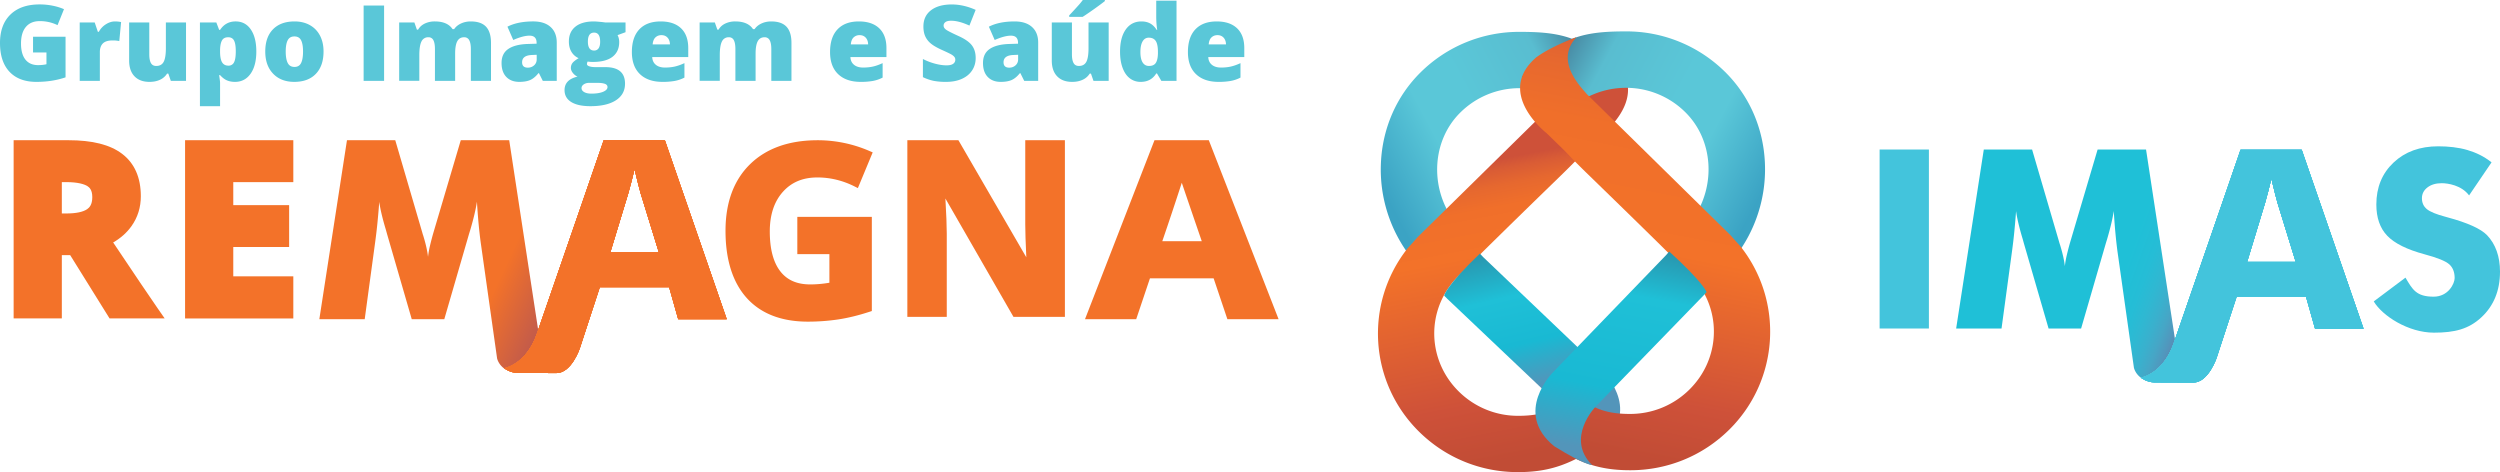 <svg xmlns="http://www.w3.org/2000/svg" xmlns:xlink="http://www.w3.org/1999/xlink" width="275.599" height="52.046"><linearGradient id="a" gradientUnits="userSpaceOnUse" x1="572.695" y1="208.19" x2="545.972" y2="222.399" gradientTransform="rotate(180 362.063 114.663)"><stop offset=".031" stop-color="#3ba3c4"/><stop offset=".294" stop-color="#5ac7d8"/><stop offset=".466" stop-color="#5ac7d8"/><stop offset=".761" stop-color="#59bdd0"/><stop offset=".988" stop-color="#3f6e8b"/></linearGradient><path fill="url(#a)" d="M152.231 18.008c.158-3.845 1.715-7.41 4.384-10.04a15.43 15.43 0 0 1 10.898-4.456c3.93 0 6.517.407 9.385 3.059l.07.064c.1.091 1.355 1.237 1.453 1.333l.456.449.067.095c1.364 1.903-.436 1.415-1.434 2.471l-.113.12-.803 2.807-2.42-1.38-.127-.125a9.284 9.284 0 0 0-6.531-2.685 9.255 9.255 0 0 0-6.53 2.685c-3.086 3.042-3.417 8.137-.77 11.851l.672.941-4.389 4.389-.951-1.213a15.749 15.749 0 0 1-3.317-10.365z"/><linearGradient id="b" gradientUnits="userSpaceOnUse" x1="174.244" y1="39.498" x2="176.131" y2="49.203"><stop offset="0" stop-color="#1fc0d7"/><stop offset=".309" stop-color="#1fc0d7"/><stop offset=".35" stop-color="#1fc0d7"/><stop offset=".49" stop-color="#19b9d3"/><stop offset=".73" stop-color="#35a8c7"/><stop offset=".939" stop-color="#5395ba"/></linearGradient><path fill="url(#b)" d="M176.123 49.195l.008.008.005-.004-.009-.008z"/><linearGradient id="c" gradientUnits="userSpaceOnUse" x1="173.893" y1="40.605" x2="175.584" y2="49.309"><stop offset="0" stop-color="#1fc0d7"/><stop offset=".309" stop-color="#1fc0d7"/><stop offset=".35" stop-color="#1fc0d7"/><stop offset=".49" stop-color="#19b9d3"/><stop offset=".73" stop-color="#35a8c7"/><stop offset=".939" stop-color="#5395ba"/></linearGradient><path fill="url(#c)" d="M174.726 47.803l.04.04 1.357 1.353.004-.004-1.401-1.389z"/><linearGradient id="d" gradientUnits="userSpaceOnUse" x1="174.596" y1="44.226" x2="175.753" y2="50.181"><stop offset="0" stop-color="#1fc0d7"/><stop offset=".309" stop-color="#1fc0d7"/><stop offset=".35" stop-color="#1fc0d7"/><stop offset=".49" stop-color="#19b9d3"/><stop offset=".73" stop-color="#35a8c7"/><stop offset=".939" stop-color="#5395ba"/></linearGradient><path fill="url(#d)" d="M174.726 47.803l.04.04 1.357 1.353.004-.004-1.401-1.389z"/><linearGradient id="e" gradientUnits="userSpaceOnUse" x1="544.499" y1="184.522" x2="567.72" y2="184.522" gradientTransform="rotate(180 362.063 114.663)"><stop offset="0" stop-color="#1fc0d7"/><stop offset=".309" stop-color="#1fc0d7"/><stop offset=".35" stop-color="#1fc0d7"/><stop offset=".49" stop-color="#19b9d3"/><stop offset=".73" stop-color="#35a8c7"/><stop offset=".939" stop-color="#5395ba"/></linearGradient><path fill="url(#e)" d="M171.721 44.788l.035.034a2.455 2.455 0 0 1-.035-.034z"/><linearGradient id="f" gradientUnits="userSpaceOnUse" x1="171.042" y1="41.221" x2="172.708" y2="49.793"><stop offset="0" stop-color="#1fc0d7"/><stop offset=".309" stop-color="#1fc0d7"/><stop offset=".35" stop-color="#1fc0d7"/><stop offset=".49" stop-color="#19b9d3"/><stop offset=".73" stop-color="#35a8c7"/><stop offset=".939" stop-color="#5395ba"/></linearGradient><path fill="url(#f)" d="M171.721 44.788l.035.034a2.455 2.455 0 0 1-.035-.034z"/><linearGradient id="g" gradientUnits="userSpaceOnUse" x1="171.734" y1="44.785" x2="172.875" y2="50.65"><stop offset="0" stop-color="#1fc0d7"/><stop offset=".309" stop-color="#1fc0d7"/><stop offset=".35" stop-color="#1fc0d7"/><stop offset=".49" stop-color="#19b9d3"/><stop offset=".73" stop-color="#35a8c7"/><stop offset=".939" stop-color="#5395ba"/></linearGradient><path fill="url(#g)" d="M171.721 44.788l.035.034a2.455 2.455 0 0 1-.035-.034z"/><linearGradient id="h" gradientUnits="userSpaceOnUse" x1="161.391" y1="1.775" x2="171.082" y2="51.634"><stop offset="0" stop-color="#ce5139"/><stop offset=".047" stop-color="#ce5139"/><stop offset=".319" stop-color="#ce5139"/><stop offset=".34" stop-color="#d95c35"/><stop offset=".375" stop-color="#e6682f"/><stop offset=".421" stop-color="#f06f2a"/><stop offset=".515" stop-color="#f37229"/><stop offset=".834" stop-color="#ce5139"/><stop offset=".963" stop-color="#c14c35"/></linearGradient><path fill="url(#h)" d="M156.289 26.13l13.127-12.9 2.688-2.638c.737-.861 3.588-3.703 1.15-6.29 0 0 2.823 1.021 4.455 2.241 4.565 3.944-1.171 8.356-1.171 8.356l-2.014 1.966a76.809 76.809 0 0 1-2.178 2.214l-.023.023c-2.827 2.747-5.75 5.587-8.623 8.42-.417.412-.915.908-1.414 1.405l-.031.031c-.508.507-1.018 1.015-1.443 1.435a9.44 9.44 0 0 0-1.055 1.24c-2.543 3.565-2.1 8.411 1.055 11.521a9.251 9.251 0 0 0 6.53 2.685c1.649 0 3.071-.219 4.489-1.05l4.415 4.397c-2.891 1.734-4.979 2.86-8.909 2.86-4.113 0-7.983-1.582-10.898-4.456-5.504-5.426-6.063-14.096-1.303-20.169l1.153-1.291z"/><linearGradient id="i" gradientUnits="userSpaceOnUse" x1="15.189" y1="43.658" x2="20.283" y2="69.863" gradientTransform="rotate(-2.361 -367.121 -3615.629)"><stop offset=".049" stop-color="#2b8ba4"/><stop offset=".294" stop-color="#1fc0d7"/><stop offset=".497" stop-color="#19b9d3"/><stop offset=".675" stop-color="#5395ba"/><stop offset=".939" stop-color="#5395ba"/></linearGradient><path fill="url(#i)" d="M176.503 40.737l-13.002-12.399-.36-.381c-3.781 3.604-3.936 4.633-3.936 4.633l.341.348 12.438 11.8s5.266 1.856 2.452 4.912c0 0-1.142 1.54 2.257-.77 4.412-3.901-.19-8.143-.19-8.143z"/><linearGradient id="j" gradientUnits="userSpaceOnUse" x1="-1850.556" y1="208.207" x2="-1877.293" y2="222.423" gradientTransform="matrix(1 0 0 -1 2045.924 229.326)"><stop offset=".031" stop-color="#3ba3c4"/><stop offset=".294" stop-color="#5ac7d8"/><stop offset=".466" stop-color="#5ac7d8"/><stop offset=".761" stop-color="#59bdd0"/><stop offset=".988" stop-color="#3f6e8b"/></linearGradient><path fill="url(#j)" d="M194.563 17.985c-.159-3.852-1.72-7.425-4.393-10.06a15.462 15.462 0 0 0-10.92-4.464c-3.938 0-6.53.408-9.404 3.065l-.07.064c-.1.091-1.358 1.239-1.456 1.335l-.457.45-.067.095c.94 1.497.437 1.418 1.437 2.477l.113.12.805 2.812 2.425-1.383.127-.125a9.299 9.299 0 0 1 6.544-2.69 9.27 9.27 0 0 1 6.543 2.69c3.093 3.049 3.425 8.153.771 11.874l-.674.944 4.398 4.397.952-1.215a15.77 15.77 0 0 0 3.326-10.386z"/><linearGradient id="k" gradientUnits="userSpaceOnUse" x1="2598.204" y1="39.498" x2="2600.091" y2="49.203" gradientTransform="matrix(-1 0 0 1 2770.049 0)"><stop offset="0" stop-color="#1fc0d7"/><stop offset=".309" stop-color="#1fc0d7"/><stop offset=".35" stop-color="#1fc0d7"/><stop offset=".49" stop-color="#19b9d3"/><stop offset=".73" stop-color="#35a8c7"/><stop offset=".939" stop-color="#5395ba"/></linearGradient><path fill="url(#k)" d="M169.965 49.195l-.008.008-.005-.004.008-.008z"/><linearGradient id="l" gradientUnits="userSpaceOnUse" x1="-1879.462" y1="184.522" x2="-1856.242" y2="184.522" gradientTransform="matrix(1 0 0 -1 2045.924 229.326)"><stop offset="0" stop-color="#1fc0d7"/><stop offset=".309" stop-color="#1fc0d7"/><stop offset=".35" stop-color="#1fc0d7"/><stop offset=".49" stop-color="#19b9d3"/><stop offset=".73" stop-color="#35a8c7"/><stop offset=".939" stop-color="#5395ba"/></linearGradient><path fill="url(#l)" d="M174.366 44.788l-.035.034.035-.034z"/><linearGradient id="m" gradientUnits="userSpaceOnUse" x1="2594.985" y1="41.133" x2="2596.692" y2="49.914" gradientTransform="matrix(-1 0 0 1 2770.049 0)"><stop offset="0" stop-color="#1fc0d7"/><stop offset=".309" stop-color="#1fc0d7"/><stop offset=".35" stop-color="#1fc0d7"/><stop offset=".49" stop-color="#19b9d3"/><stop offset=".73" stop-color="#35a8c7"/><stop offset=".939" stop-color="#5395ba"/></linearGradient><path fill="url(#m)" d="M174.366 44.788l-.035.034.035-.034z"/><linearGradient id="n" gradientUnits="userSpaceOnUse" x1="2595.695" y1="44.785" x2="2596.863" y2="50.793" gradientTransform="matrix(-1 0 0 1 2770.049 0)"><stop offset="0" stop-color="#1fc0d7"/><stop offset=".309" stop-color="#1fc0d7"/><stop offset=".35" stop-color="#1fc0d7"/><stop offset=".49" stop-color="#19b9d3"/><stop offset=".73" stop-color="#35a8c7"/><stop offset=".939" stop-color="#5395ba"/></linearGradient><path fill="url(#n)" d="M174.366 44.788l-.035.034.035-.034z"/><linearGradient id="o" gradientUnits="userSpaceOnUse" x1="2584.389" y1="1.57" x2="2594.08" y2="51.428" gradientTransform="matrix(-1 0 0 1 2770.049 0)"><stop offset="0" stop-color="#ce5139"/><stop offset=".055" stop-color="#d95c35"/><stop offset=".148" stop-color="#e6682f"/><stop offset=".268" stop-color="#f06f2a"/><stop offset=".515" stop-color="#f37229"/><stop offset=".834" stop-color="#ce5139"/><stop offset=".963" stop-color="#c14c35"/></linearGradient><path fill="url(#o)" d="M190.761 25.924l-13.127-12.9-2.688-2.638c-.737-.861-3.588-3.703-1.15-6.291 0 0-2.823 1.021-4.456 2.242-4.564 3.944 1.172 8.356 1.172 8.356l2.014 1.966a76.787 76.787 0 0 0 2.178 2.214l.023.023c2.826 2.747 5.749 5.587 8.623 8.42.417.411.915.907 1.414 1.405l.03.031c.51.508 1.018 1.014 1.444 1.435.38.375.735.792 1.055 1.239 2.543 3.566 2.1 8.412-1.055 11.521a9.257 9.257 0 0 1-6.53 2.685c-1.65 0-3.071-.218-4.49-1.05l-4.415 4.397c2.892 1.734 4.979 2.86 8.91 2.86 4.112 0 7.983-1.582 10.898-4.456 5.504-5.425 6.063-14.097 1.302-20.169l-1.152-1.29z"/><linearGradient id="p" gradientUnits="userSpaceOnUse" x1="2588.639" y1="24.627" x2="2593.843" y2="51.402" gradientTransform="matrix(-1 0 0 1 2770.049 0)"><stop offset=".049" stop-color="#2b8ba4"/><stop offset=".294" stop-color="#1fc0d7"/><stop offset=".681" stop-color="#19b9d3"/><stop offset=".939" stop-color="#5395ba"/></linearGradient><path fill="url(#p)" d="M171.189 41.049l12.48-12.926.344-.395c3.746 3.402 4.124 4.468 4.124 4.468l-.327.36-11.941 12.303s-3.31 3.454-.371 6.393c0 0-.673.107-4.163-2.061-4.569-3.714-.146-8.142-.146-8.142z"/><linearGradient id="q" gradientUnits="userSpaceOnUse" x1="1.503" y1="25.281" x2="18.154" y2="25.281"><stop offset="0" stop-color="#f37229"/><stop offset="1" stop-color="#f37229"/></linearGradient><path fill="url(#q)" d="M12.476 26.729c.837-.481 1.519-1.091 2.032-1.818.675-.956 1.017-2.057 1.017-3.276 0-2.063-.694-3.638-2.066-4.679-1.328-1.008-3.268-1.498-5.927-1.498H1.503v19.645h5.313v-6.979h.92l4.342 6.979h6.076l-.794-1.143c-.777-1.118-2.419-3.55-4.884-7.231zm-5.66-6.654h.441c1.371 0 2.048.239 2.374.439.232.144.543.427.543 1.221 0 .832-.319 1.151-.561 1.32-.446.313-1.235.478-2.282.478h-.515v-3.458z"/><linearGradient id="r" gradientUnits="userSpaceOnUse" x1="20.402" y1="25.281" x2="32.335" y2="25.281"><stop offset="0" stop-color="#f37229"/><stop offset="1" stop-color="#f37229"/></linearGradient><path fill="url(#r)" d="M32.335 20.075v-4.617H20.402v19.646h11.933v-4.641h-6.619v-3.234h6.158v-4.617h-6.158v-2.537z"/><linearGradient id="s" gradientUnits="userSpaceOnUse" x1="119.61" y1="25.322" x2="140.948" y2="25.322"><stop offset="0" stop-color="#f37229"/><stop offset="1" stop-color="#f37229"/></linearGradient><path fill="url(#s)" d="M133.354 15.703l-.095-.244h-5.989l-7.659 19.727h5.644l1.515-4.503h7.02l1.516 4.503h5.645l-7.597-19.483zm-.873 10.883h-4.349a391.138 391.138 0 0 0 2.148-6.441c.178.536.918 2.702 2.201 6.441z"/><linearGradient id="t" gradientUnits="userSpaceOnUse" x1="100.025" y1="25.196" x2="117.394" y2="25.196"><stop offset="0" stop-color="#f37229"/><stop offset="1" stop-color="#f37229"/></linearGradient><path fill="url(#t)" d="M113.023 24.698c0 .785.039 2.015.117 3.669l-7.485-12.909h-5.63v19.475h4.346v-9.188c0-.839-.051-2.136-.151-3.864l7.506 13.053h5.668V15.458h-4.37v9.24z"/><linearGradient id="u" gradientUnits="userSpaceOnUse" x1="79.978" y1="25.458" x2="96.204" y2="25.458"><stop offset="0" stop-color="#f37229"/><stop offset="1" stop-color="#f37229"/></linearGradient><path fill="url(#u)" d="M87.895 28.014h3.537v3.154c-.712.123-1.421.186-2.111.186-1.465 0-2.545-.473-3.301-1.445-.77-.99-1.159-2.468-1.159-4.393 0-1.829.484-3.297 1.441-4.365.958-1.069 2.204-1.589 3.81-1.589 1.402 0 2.772.33 4.071.979l.388.194 1.634-3.936-.366-.158a14.338 14.338 0 0 0-5.7-1.182c-3.151 0-5.658.89-7.452 2.644-1.796 1.756-2.707 4.224-2.707 7.337 0 3.186.785 5.676 2.331 7.4 1.559 1.737 3.831 2.618 6.756 2.618 1.12 0 2.233-.081 3.309-.24 1.077-.16 2.24-.443 3.456-.84l.278-.091V23.911h-8.214v4.103z"/><defs><path id="v" d="M274.168 25.923c-.694-.711-2.141-1.364-4.339-1.958l-.242-.068c-1.018-.269-1.705-.553-2.061-.851-.355-.297-.534-.694-.534-1.189 0-.487.204-.884.609-1.195.405-.312.932-.466 1.58-.466.631 0 2.164.206 3.01 1.346l2.476-3.644c-.834-.663-1.682-1.067-2.659-1.36-.978-.293-2.128-.41-3.219-.41-2.016 0-3.658.597-4.924 1.791s-1.898 2.736-1.898 4.627c0 1.459.4 2.608 1.202 3.444.803.838 2.171 1.518 4.108 2.041 1.413.378 2.32.745 2.722 1.1.4.358.601.863.601 1.522 0 .592-.685 2.052-2.32 2.052-1.914 0-2.325-.788-3.101-2.099l-3.498 2.621c.944 1.594 3.816 3.445 6.638 3.445 2.297 0 3.835-.402 5.213-1.678 1.379-1.273 2.067-2.96 2.067-5.061 0-.826-.121-1.581-.364-2.261s-.6-1.261-1.067-1.749z"/></defs><clipPath id="w"><use xlink:href="#v" overflow="visible"/></clipPath><path clip-path="url(#w)" fill="#43C4DC" d="M261.68 16.128h13.919v20.545H261.68z"/><path fill="#43C4DC" d="M207.207 16.483h5.434v19.732h-5.434z"/><linearGradient id="x" gradientUnits="userSpaceOnUse" x1="92.944" y1="206.517" x2="118.295" y2="197.29" gradientTransform="matrix(1 0 0 -1 123.445 229.326)"><stop offset="0" stop-color="#1fc0d7"/><stop offset=".706" stop-color="#1fc0d7"/><stop offset=".795" stop-color="#25bdd6"/><stop offset=".851" stop-color="#2fb8d2"/><stop offset=".899" stop-color="#3ab0cd"/><stop offset=".941" stop-color="#46a6c6"/><stop offset=".98" stop-color="#5197bd"/><stop offset="1" stop-color="#578eb6"/></linearGradient><path fill="url(#x)" d="M239.622 37.852l.151-.438-3.194-20.931h-5.339l-3.005 10.148a29.816 29.816 0 0 0-.404 1.544 9.456 9.456 0 0 0-.202 1.166c-.073-.647-.247-1.425-.526-2.333a4.89 4.89 0 0 1-.108-.349l-2.979-10.177h-5.323l-3.048 19.732h5.003l1.158-8.532c.099-.726.185-1.458.256-2.19.071-.732.135-1.471.189-2.217.115.827.363 1.865.741 3.114.071.261.125.454.161.579l2.682 9.247h3.586l2.683-9.247c.036-.125.094-.318.176-.579.368-1.249.615-2.292.74-3.128.054.873.114 1.677.182 2.414.067.735.144 1.405.222 2.007l1.817 12.847s.122.635.767 1.109v-.002c-.001.001 2.426-.372 3.614-3.784z"/><defs><path id="y" d="M253.737 16.505h-6.739s-5.058 14.676-7.225 20.909l-.151.438c-1.188 3.412-3.615 3.784-3.615 3.784l.001.003c.025.02.673.518 1.511.518 1.242 0 3.69.017 4.269.017 1.656 0 2.567-2.704 2.567-2.704l2.212-6.762h7.644l.997 3.529h5.35l-6.821-19.732zm-6.011 12.362l1.98-6.513c.118-.403.232-.827.345-1.268.112-.439.227-.902.345-1.386l.416 1.698c.109.44.193.759.257.956l2.008 6.513h-5.351z"/></defs><use xlink:href="#y" overflow="visible" fill="#43C4DC"/><clipPath id="z"><use xlink:href="#y" overflow="visible"/></clipPath><path clip-path="url(#z)" fill="#43C4DC" d="M247.726 19.7h5.351v9.167h-5.351z"/><defs><path id="A" d="M253.737 16.505h-6.739s-5.058 14.676-7.225 20.909l-.151.438c-1.188 3.412-3.615 3.784-3.615 3.784l.001.003c.025.02.673.518 1.511.518 1.242 0 3.69.017 4.269.017 1.656 0 2.567-2.704 2.567-2.704l2.212-6.762h7.644l.997 3.529h5.35l-6.821-19.732zm-6.011 12.362l1.98-6.513c.118-.403.232-.827.345-1.268.112-.439.227-.902.345-1.386l.416 1.698c.109.44.193.759.257.956l2.008 6.513h-5.351z"/></defs><use xlink:href="#A" overflow="visible" fill="#43C4DC"/><clipPath id="B"><use xlink:href="#A" overflow="visible"/></clipPath><path clip-path="url(#B)" fill="#43C4DC" d="M236.007 16.505h4.639v25.667h-4.639z"/><defs><path id="C" d="M253.737 16.505h-6.739s-5.058 14.676-7.225 20.909l-.151.438c-1.188 3.412-3.615 3.784-3.615 3.784l.001.003c.025.02.673.518 1.511.518 1.242 0 3.69.017 4.269.017 1.656 0 2.567-2.704 2.567-2.704l2.212-6.762h7.644l.997 3.529h5.35l-6.821-19.732zm-6.011 12.362l1.98-6.513c.118-.403.232-.827.345-1.268.112-.439.227-.902.345-1.386l.416 1.698c.109.44.193.759.257.956l2.008 6.513h-5.351z"/></defs><use xlink:href="#C" overflow="visible" fill="#43C4DC"/><clipPath id="D"><use xlink:href="#C" overflow="visible"/></clipPath><path clip-path="url(#D)" fill="#43C4DC" d="M240.646 16.505h6.519v25.667h-6.519z"/><defs><path id="E" d="M253.737 16.505h-6.739s-5.058 14.676-7.225 20.909l-.151.438c-1.188 3.412-3.615 3.784-3.615 3.784l.001.003c.025.02.673.518 1.511.518 1.242 0 3.69.017 4.269.017 1.656 0 2.567-2.704 2.567-2.704l2.212-6.762h7.644l.997 3.529h5.35l-6.821-19.732zm-6.011 12.362l1.98-6.513c.118-.403.232-.827.345-1.268.112-.439.227-.902.345-1.386l.416 1.698c.109.44.193.759.257.956l2.008 6.513h-5.351z"/></defs><use xlink:href="#E" overflow="visible" fill="#43C4DC"/><clipPath id="F"><use xlink:href="#E" overflow="visible"/></clipPath><path clip-path="url(#F)" fill="#43C4DC" d="M247.164 16.505h13.393v25.667h-13.393z"/><linearGradient id="G" gradientUnits="userSpaceOnUse" x1="61.211" y1="32.572" x2="35.794" y2="20.72"><stop offset="0" stop-color="#c35b4a"/><stop offset=".227" stop-color="#f37229"/><stop offset="1" stop-color="#f37229"/></linearGradient><path fill="url(#G)" d="M59.178 36.827l.151-.438-3.194-20.931h-5.339l-3.005 10.149a31.156 31.156 0 0 0-.404 1.543 9.682 9.682 0 0 0-.202 1.166c-.072-.646-.246-1.424-.525-2.332a4.408 4.408 0 0 1-.108-.349l-2.979-10.178H38.25L35.203 35.19h5.002l1.158-8.533c.099-.727.185-1.457.256-2.19.071-.732.136-1.471.189-2.217.116.827.364 1.865.741 3.113.072.261.125.455.162.58l2.681 9.247h3.586l2.683-9.247c.036-.125.094-.318.176-.58.368-1.249.615-2.291.74-3.127.054.872.114 1.676.182 2.414.068.735.144 1.404.223 2.006l1.816 12.846s.123.635.768 1.11l-.001-.003s2.424-.369 3.613-3.782z"/><defs><path id="H" d="M73.294 15.458h-6.74s-5.058 14.676-7.225 20.909l-.151.438c-1.188 3.413-3.615 3.784-3.615 3.784l.001.003c.026.02.674.518 1.512.518 1.241 0 3.69.017 4.269.017 1.655 0 2.566-2.704 2.566-2.704l2.212-6.762h7.644l.997 3.529h5.351l-6.821-19.732zM67.281 27.82l1.981-6.513c.117-.403.231-.827.344-1.268.113-.438.228-.902.345-1.386.169.691.31 1.258.417 1.698.107.44.193.759.256.956l2.009 6.513h-5.352z"/></defs><linearGradient id="I" gradientUnits="userSpaceOnUse" x1="55.563" y1="28.292" x2="80.113" y2="28.292"><stop offset="0" stop-color="#f37229"/><stop offset="1" stop-color="#f37229"/></linearGradient><use xlink:href="#H" overflow="visible" fill="url(#I)"/><clipPath id="J"><use xlink:href="#H" overflow="visible"/></clipPath><linearGradient id="K" gradientUnits="userSpaceOnUse" x1="67.281" y1="23.237" x2="72.633" y2="23.237"><stop offset="0" stop-color="#f37229"/><stop offset="1" stop-color="#f37229"/></linearGradient><path clip-path="url(#J)" fill="url(#K)" d="M67.281 18.653h5.352v9.167h-5.352z"/><defs><path id="L" d="M73.294 15.458h-6.74s-5.058 14.676-7.225 20.909l-.151.438c-1.188 3.413-3.615 3.784-3.615 3.784l.001.003c.026.02.674.518 1.512.518 1.241 0 3.69.017 4.269.017 1.655 0 2.566-2.704 2.566-2.704l2.212-6.762h7.644l.997 3.529h5.351l-6.821-19.732zM67.281 27.82l1.981-6.513c.117-.403.231-.827.344-1.268.113-.438.228-.902.345-1.386.169.691.31 1.258.417 1.698.107.44.193.759.256.956l2.009 6.513h-5.352z"/></defs><linearGradient id="M" gradientUnits="userSpaceOnUse" x1="55.563" y1="28.292" x2="80.113" y2="28.292"><stop offset="0" stop-color="#f37229"/><stop offset="1" stop-color="#f37229"/></linearGradient><use xlink:href="#L" overflow="visible" fill="url(#M)"/><clipPath id="N"><use xlink:href="#L" overflow="visible"/></clipPath><linearGradient id="O" gradientUnits="userSpaceOnUse" x1="55.563" y1="28.292" x2="60.201" y2="28.292"><stop offset="0" stop-color="#f37229"/><stop offset="1" stop-color="#f37229"/></linearGradient><path clip-path="url(#N)" fill="url(#O)" d="M55.562 15.458h4.639v25.667h-4.639z"/><defs><path id="P" d="M73.294 15.458h-6.74s-5.058 14.676-7.225 20.909l-.151.438c-1.188 3.413-3.615 3.784-3.615 3.784l.001.003c.026.02.674.518 1.512.518 1.241 0 3.69.017 4.269.017 1.655 0 2.566-2.704 2.566-2.704l2.212-6.762h7.644l.997 3.529h5.351l-6.821-19.732zM67.281 27.82l1.981-6.513c.117-.403.231-.827.344-1.268.113-.438.228-.902.345-1.386.169.691.31 1.258.417 1.698.107.44.193.759.256.956l2.009 6.513h-5.352z"/></defs><linearGradient id="Q" gradientUnits="userSpaceOnUse" x1="55.563" y1="28.292" x2="80.113" y2="28.292"><stop offset="0" stop-color="#f37229"/><stop offset="1" stop-color="#f37229"/></linearGradient><use xlink:href="#P" overflow="visible" fill="url(#Q)"/><clipPath id="R"><use xlink:href="#P" overflow="visible"/></clipPath><linearGradient id="S" gradientUnits="userSpaceOnUse" x1="60.201" y1="28.292" x2="66.721" y2="28.292"><stop offset="0" stop-color="#f37229"/><stop offset="1" stop-color="#f37229"/></linearGradient><path clip-path="url(#R)" fill="url(#S)" d="M60.201 15.458h6.52v25.667h-6.52z"/><defs><path id="T" d="M73.294 15.458h-6.74s-5.058 14.676-7.225 20.909l-.151.438c-1.188 3.413-3.615 3.784-3.615 3.784l.001.003c.026.02.674.518 1.512.518 1.241 0 3.69.017 4.269.017 1.655 0 2.566-2.704 2.566-2.704l2.212-6.762h7.644l.997 3.529h5.351l-6.821-19.732zM67.281 27.82l1.981-6.513c.117-.403.231-.827.344-1.268.113-.438.228-.902.345-1.386.169.691.31 1.258.417 1.698.107.44.193.759.256.956l2.009 6.513h-5.352z"/></defs><linearGradient id="U" gradientUnits="userSpaceOnUse" x1="55.563" y1="28.292" x2="80.113" y2="28.292"><stop offset="0" stop-color="#f37229"/><stop offset="1" stop-color="#f37229"/></linearGradient><use xlink:href="#T" overflow="visible" fill="url(#U)"/><clipPath id="V"><use xlink:href="#T" overflow="visible"/></clipPath><linearGradient id="W" gradientUnits="userSpaceOnUse" x1="66.721" y1="28.292" x2="80.113" y2="28.292"><stop offset="0" stop-color="#f37229"/><stop offset="1" stop-color="#f37229"/></linearGradient><path clip-path="url(#V)" fill="url(#W)" d="M66.721 15.458h13.393v25.667H66.721z"/><path d="M3.642 4.05h3.584v4.476c-.974.333-2.043.5-3.21.5-1.279 0-2.269-.371-2.968-1.113C.35 7.17 0 6.112 0 4.737c0-1.341.383-2.384 1.147-3.13S2.984.488 4.362.488a7.08 7.08 0 0 1 1.48.148 6.18 6.18 0 0 1 1.212.375l-.71 1.761a4.387 4.387 0 0 0-1.97-.443c-.655 0-1.161.213-1.52.639-.357.426-.537 1.034-.537 1.826 0 .776.162 1.368.486 1.775.323.407.79.61 1.399.61.333 0 .641-.032.92-.097v-1.3h-1.48V4.05zm9.031-1.687c.193 0 .377.015.551.045l.125.023-.199 2.096a3.305 3.305 0 0 0-.756-.068c-.484 0-.837.111-1.057.333-.22.221-.329.54-.329.957v3.164H8.787V2.477h1.653l.347 1.028h.108a2.23 2.23 0 0 1 .774-.826c.333-.211.667-.316 1.004-.316zm6.157 6.549l-.278-.801h-.131a1.813 1.813 0 0 1-.775.679c-.331.157-.72.236-1.167.236-.708 0-1.259-.205-1.653-.616-.394-.411-.59-.991-.59-1.741V2.477h2.221v3.516c0 .42.06.738.179.954.119.216.315.324.588.324.383 0 .655-.15.817-.451.163-.301.245-.81.245-1.525V2.477h2.221v6.436H18.83zm7.072.114c-.325 0-.617-.054-.875-.162-.257-.108-.513-.302-.767-.583h-.103c.068.451.103.731.103.841v2.584h-2.22v-9.23h1.807l.312.818h.103c.413-.621.982-.932 1.71-.932.712 0 1.271.295 1.676.886s.608 1.401.608 2.431c0 1.038-.212 1.855-.634 2.451-.424.598-.996.896-1.72.896zm-.744-4.919c-.325 0-.554.116-.685.349s-.201.579-.213 1.037v.176c0 .553.074.953.222 1.198.147.246.381.37.699.37a.65.65 0 0 0 .618-.367c.129-.244.193-.648.193-1.212 0-.553-.064-.95-.193-1.19-.127-.241-.341-.361-.641-.361zM35.667 5.68c0 1.053-.283 1.874-.85 2.462-.565.589-1.358.883-2.377.883-.977 0-1.754-.301-2.332-.903-.577-.602-.865-1.416-.865-2.442 0-1.049.282-1.864.849-2.445s1.36-.872 2.383-.872c.633 0 1.191.134 1.676.403s.858.654 1.122 1.156c.263.502.394 1.088.394 1.758zm-4.169 0c0 .553.073.974.222 1.264.147.29.396.435.744.435.344 0 .587-.145.729-.435.143-.29.213-.711.213-1.264 0-.549-.072-.964-.216-1.244-.145-.28-.39-.42-.738-.42-.341 0-.585.139-.732.417-.149.278-.222.694-.222 1.247zm8.588 3.232V.607h2.256v8.305h-2.256zm11.821 0V5.413c0-.436-.06-.762-.18-.979a.598.598 0 0 0-.564-.327c-.341 0-.591.146-.75.437-.159.292-.238.748-.238 1.369v2.999h-2.227V5.413c0-.436-.057-.762-.171-.979a.576.576 0 0 0-.551-.327.8.8 0 0 0-.762.465c-.158.311-.238.818-.238 1.522v2.817h-2.221V2.477h1.676l.278.795h.131c.17-.295.417-.521.741-.676a2.521 2.521 0 0 1 1.104-.233c.928 0 1.579.282 1.954.847h.176c.182-.265.435-.473.759-.622.324-.15.681-.225 1.07-.225.762 0 1.324.195 1.688.585.363.39.545.983.545 1.778v4.187h-2.22zm7.93 0l-.426-.852h-.046c-.299.371-.604.625-.914.761s-.712.205-1.204.205c-.606 0-1.083-.182-1.432-.545-.349-.363-.523-.875-.523-1.534 0-.685.239-1.196.716-1.531.478-.335 1.169-.523 2.074-.565l1.073-.034v-.091c0-.53-.262-.795-.784-.795-.47 0-1.065.159-1.789.477l-.642-1.466c.75-.386 1.696-.58 2.84-.58.825 0 1.465.205 1.917.614.453.409.679.98.679 1.715v4.22h-1.539zm-1.648-1.454c.27 0 .499-.085.69-.255s.287-.392.287-.665v-.5l-.512.023c-.73.026-1.097.295-1.097.806.002.394.212.591.632.591zm10.77-4.981V3.55l-.88.323c.121.22.182.476.182.767 0 .693-.243 1.231-.729 1.613-.487.382-1.213.574-2.179.574-.238 0-.428-.015-.568-.045a.59.59 0 0 0-.079.278c0 .11.089.194.267.253.178.059.411.088.699.088h1.067c1.442 0 2.164.608 2.164 1.823 0 .784-.334 1.394-1.002 1.829-.669.436-1.606.653-2.815.653-.912 0-1.615-.152-2.109-.457-.494-.305-.741-.744-.741-1.315 0-.769.477-1.265 1.431-1.488-.196-.083-.368-.218-.514-.403s-.219-.37-.219-.551c0-.201.055-.378.165-.531.109-.153.339-.336.688-.548A1.714 1.714 0 0 1 63 5.72c-.191-.314-.287-.696-.287-1.147 0-.7.239-1.244.716-1.63.478-.386 1.159-.58 2.045-.58.117 0 .32.014.608.04.287.026.499.051.636.074h2.241zm-4.851 7.236c0 .182.099.328.296.44.196.112.46.168.789.168.538 0 .969-.067 1.292-.202.324-.135.486-.308.486-.52 0-.17-.099-.291-.296-.361-.197-.07-.479-.105-.847-.105h-.868c-.238 0-.439.056-.604.167s-.248.25-.248.413zm.7-5.129c0 .659.229.988.687.988a.566.566 0 0 0 .491-.244c.116-.163.174-.407.174-.733 0-.667-.222-1-.665-1-.459.001-.687.33-.687.989zm8.236 4.442c-1.071 0-1.904-.285-2.497-.855-.592-.57-.889-1.381-.889-2.434 0-1.086.274-1.921.823-2.502.55-.581 1.334-.872 2.352-.872.97 0 1.719.253 2.247.758.528.506.792 1.234.792 2.184v.988h-3.97c.015.36.146.642.395.847s.586.307 1.014.307c.391 0 .749-.037 1.077-.111.327-.074.682-.2 1.064-.377v1.596a3.919 3.919 0 0 1-1.079.369 7.483 7.483 0 0 1-1.329.102zm-.131-5.152c-.262 0-.48.083-.656.248s-.279.423-.31.775h1.909c-.008-.311-.096-.559-.265-.744-.167-.186-.394-.279-.678-.279zm12.116 5.038V5.413c0-.436-.06-.762-.179-.979a.6.6 0 0 0-.565-.327c-.341 0-.591.146-.75.437-.158.292-.238.748-.238 1.369v2.999H81.07V5.413c0-.436-.057-.762-.171-.979a.576.576 0 0 0-.551-.327.797.797 0 0 0-.761.465c-.159.311-.238.818-.238 1.522v2.817h-2.222V2.477h1.676l.278.795h.131c.17-.295.417-.521.741-.676a2.521 2.521 0 0 1 1.104-.233c.928 0 1.579.282 1.954.847h.176c.183-.265.435-.473.759-.622.323-.15.681-.225 1.071-.225.761 0 1.323.195 1.687.585.363.39.545.983.545 1.778v4.187h-2.22zm9.862.114c-1.072 0-1.904-.285-2.497-.855-.593-.57-.889-1.381-.889-2.434 0-1.086.274-1.921.824-2.502.549-.581 1.332-.872 2.352-.872.969 0 1.718.253 2.246.758.528.506.793 1.234.793 2.184v.988h-3.971c.015.36.146.642.395.847s.586.307 1.014.307c.39 0 .749-.037 1.076-.111.328-.074.683-.2 1.065-.377v1.596a3.919 3.919 0 0 1-1.079.369 7.49 7.49 0 0 1-1.329.102zm-.131-5.152a.925.925 0 0 0-.656.248c-.176.165-.279.423-.31.775h1.909c-.008-.311-.096-.559-.265-.744s-.394-.279-.678-.279zm12.798 2.516c0 .515-.131.973-.393 1.372-.261.399-.638.71-1.13.931-.492.222-1.069.333-1.732.333a7.064 7.064 0 0 1-1.392-.116 5.168 5.168 0 0 1-1.17-.406v-2c.428.22.872.391 1.334.514.463.123.887.185 1.273.185.333 0 .577-.058.732-.173a.533.533 0 0 0 .232-.446c0-.114-.031-.213-.094-.298s-.163-.171-.301-.258c-.139-.087-.507-.265-1.104-.534-.542-.246-.948-.484-1.219-.715a2.202 2.202 0 0 1-.603-.795c-.13-.299-.195-.653-.195-1.062 0-.765.278-1.361.835-1.789.557-.428 1.321-.642 2.295-.642.859 0 1.736.199 2.63.596l-.688 1.733c-.776-.356-1.446-.534-2.011-.534-.292 0-.504.051-.636.154a.462.462 0 0 0-.199.38c0 .163.084.309.253.438.168.129.626.363 1.371.704.716.322 1.213.667 1.492 1.037.28.366.42.831.42 1.391zm5.35 2.522l-.426-.852h-.045c-.3.371-.604.625-.915.761s-.712.205-1.204.205c-.606 0-1.083-.182-1.432-.545-.349-.363-.522-.875-.522-1.534 0-.685.238-1.196.716-1.531.477-.335 1.168-.523 2.073-.565l1.073-.034v-.091c0-.53-.261-.795-.783-.795-.47 0-1.066.159-1.79.477l-.642-1.465c.75-.386 1.696-.58 2.84-.58.825 0 1.465.205 1.917.614.453.409.679.98.679 1.715v4.22h-1.539zm-1.647-1.454c.27 0 .499-.085.69-.255s.287-.392.287-.665v-.5l-.512.023c-.73.026-1.096.295-1.096.806.001.394.211.591.631.591zm9.282 1.454l-.278-.801h-.131a1.813 1.813 0 0 1-.775.679c-.331.157-.721.236-1.167.236-.709 0-1.259-.205-1.653-.616-.394-.411-.591-.991-.591-1.741V2.477h2.222v3.516c0 .42.06.738.179.954.119.216.315.324.588.324.382 0 .655-.15.817-.451.163-.301.244-.81.244-1.525V2.477h2.222v6.436h-1.677zm-2.676-7.049v-.165a58.46 58.46 0 0 0 1.111-1.21c.156-.182.286-.344.389-.488h2.432v.119c-.304.242-.72.551-1.25.926s-.932.647-1.205.818h-1.477zm7.885 7.163a1.92 1.92 0 0 1-1.201-.392c-.343-.261-.608-.646-.796-1.153s-.281-1.1-.281-1.778c0-1.045.211-1.863.631-2.454s.998-.886 1.732-.886c.36 0 .675.072.946.216.271.144.518.386.741.727h.045a10.653 10.653 0 0 1-.107-1.511V.074h2.238v8.838h-1.676l-.477-.812h-.085c-.383.617-.953.926-1.71.926zm.909-1.755c.355 0 .606-.111.752-.335.146-.223.225-.568.236-1.034v-.176c0-.568-.082-.972-.244-1.213-.163-.24-.419-.36-.768-.36-.291 0-.518.137-.679.412-.161.275-.241.666-.241 1.173 0 .5.081.88.244 1.142.164.26.396.391.7.391zm7.68 1.755c-1.072 0-1.904-.285-2.497-.855-.593-.57-.889-1.381-.889-2.434 0-1.086.274-1.921.823-2.502.55-.581 1.334-.872 2.352-.872.97 0 1.719.253 2.247.758.528.506.792 1.234.792 2.184v.988h-3.97c.015.36.146.642.395.847s.586.307 1.014.307c.39 0 .749-.037 1.077-.111.327-.074.682-.2 1.064-.377v1.596a3.919 3.919 0 0 1-1.079.369 7.49 7.49 0 0 1-1.329.102zm-.131-5.152c-.262 0-.48.083-.656.248s-.279.423-.31.775h1.909c-.008-.311-.096-.559-.265-.744-.167-.186-.394-.279-.678-.279z" fill="#5AC7D8"/></svg>